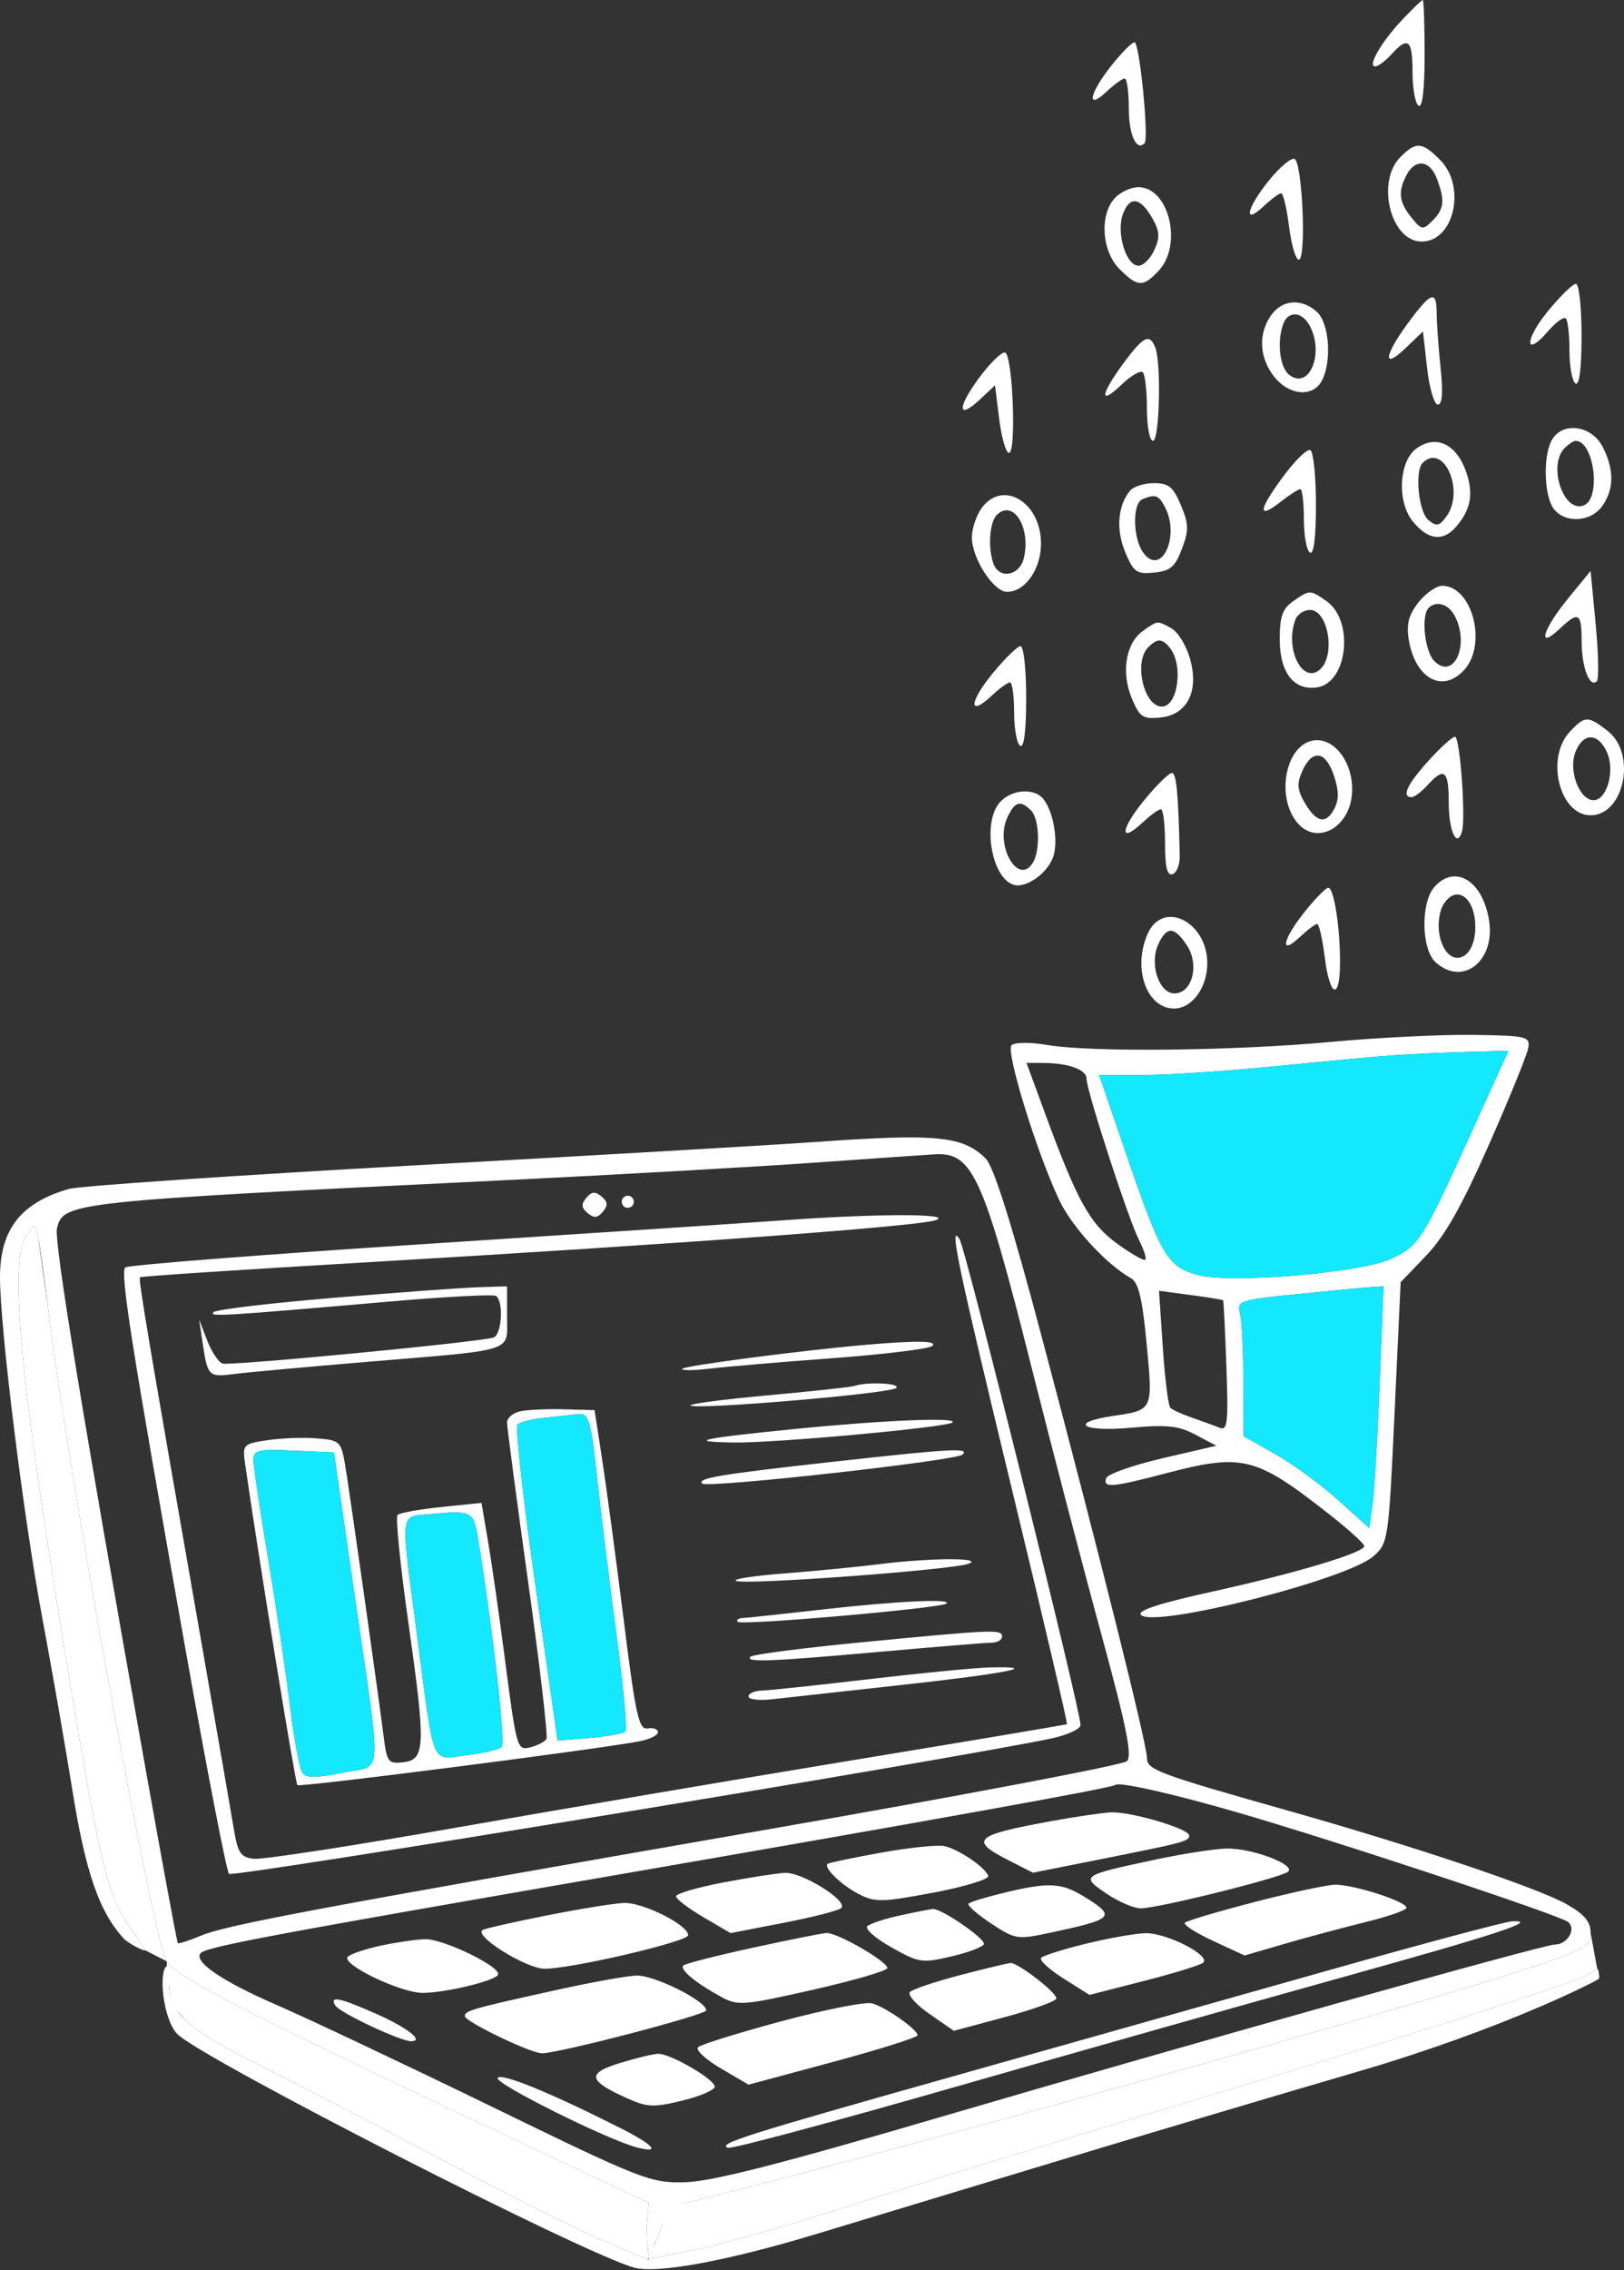 <?xml version="1.0" encoding="UTF-8"?> <svg xmlns="http://www.w3.org/2000/svg" width="458" height="640" viewBox="0 0 458 640" fill="none"><rect x="0" y="0" width="458" height="640" fill="#333333" stroke="none"/><path fill-rule="evenodd" clip-rule="evenodd" d="M395.495 5.533C389.609 11.75 385.554 18.727 387.823 18.727C388.647 18.727 390.709 17.195 392.403 15.322C397.117 10.114 398.361 11.159 398.361 20.329C398.361 24.956 399.128 29.214 400.064 29.793C401.152 30.465 401.766 25.271 401.766 15.422C401.766 6.941 401.533 0 401.249 0C400.964 0 398.375 2.489 395.495 5.533ZM313.383 18.546C307.161 26.403 306.286 31.27 312.072 25.833C314.239 23.797 316.538 22.132 317.179 22.132C317.823 22.132 318.347 25.916 318.347 30.543C318.347 37.971 320.474 42.705 322.775 40.402C324.078 39.101 321.379 11.917 319.948 11.917C319.226 11.917 316.27 14.9 313.383 18.546ZM394.957 44.263C387.982 51.238 392.197 68.097 400.915 68.097C410.11 68.097 413.607 52.544 406.099 45.038C401.034 39.971 399.364 39.855 394.957 44.263ZM357.818 50.937C351.509 58.786 350.515 63.649 356.335 58.179C358.502 56.143 360.746 54.478 361.32 54.478C361.895 54.478 362.891 58.691 363.535 63.841C364.178 68.991 365.414 73.204 366.281 73.204C368.492 73.204 367.297 45.531 365.053 44.789C364.056 44.459 360.799 47.225 357.818 50.937ZM396.719 49.258C394.199 53.969 394.526 56.974 398.033 61.304C400.924 64.874 401.285 64.931 403.991 62.224C407.297 58.918 407.548 56.473 405.214 50.332C403.246 45.159 399.187 44.646 396.719 49.258ZM314.355 55.889C310.034 60.664 310.729 70.848 315.717 75.835C320.848 80.968 322.375 81.031 326.793 76.287C333.606 68.976 329.662 52.775 321.068 52.775C318.926 52.775 315.904 54.176 314.355 55.889ZM316.721 60.234C314.719 65.501 317.528 74.907 321.104 74.907C322.437 74.907 324.433 72.92 325.538 70.492C327.151 66.957 327.057 65.205 325.077 61.691C321.66 55.63 318.671 55.109 316.721 60.234ZM436.54 87.718C429.846 95.886 429.936 101.1 436.635 93.317C438.801 90.801 441.034 89.206 441.598 89.769C442.163 90.334 442.625 94.454 442.625 98.925C442.625 103.395 443.391 107.525 444.327 108.104C445.411 108.775 446.029 103.865 446.029 94.585C446.029 86.572 445.314 80.014 444.441 80.014C443.568 80.014 440.011 83.48 436.54 87.718ZM397.085 91.075C390.246 100.373 389.87 104.393 396.427 98.111L401.305 93.439L402.471 103.751C403.113 109.422 404.475 114.063 405.498 114.063C406.761 114.063 407.006 110.699 406.264 103.598C405.663 97.844 405.171 90.949 405.171 88.276C405.171 81.684 403.588 82.232 397.085 91.075ZM358.451 88.906C354.795 94.126 355.135 100.842 359.33 106.172C363.518 111.497 370.234 112.093 372.765 107.365C375.658 101.96 374.902 91.095 371.414 87.939C367.079 84.015 361.589 84.425 358.451 88.906ZM361.941 91.219C360.081 96.07 360.857 103.388 363.462 105.551C369.109 110.237 373.61 99.759 369.361 91.819C367.229 87.837 363.359 87.523 361.941 91.219ZM316.793 102.481C310.227 111.409 309.992 114.478 316.337 108.399C318.977 105.869 321.659 104.321 322.295 104.96C322.934 105.597 323.455 110.203 323.455 115.198C323.455 120.191 324.221 124.277 325.157 124.277C326.997 124.277 327.552 102.527 325.826 98.029C324.233 93.877 322.488 94.737 316.793 102.481ZM276.059 106.604C269.797 115.108 270.055 118.545 276.502 112.488L280.608 108.63L281.798 118.155C282.453 123.395 283.698 127.682 284.564 127.682C286.697 127.682 285.604 99.997 283.448 99.376C282.511 99.105 279.186 102.359 276.059 106.604ZM437.577 124.165C435.122 128.753 435.471 139.856 438.185 143.43C441.373 147.631 448.687 147.2 451.891 142.624C455.241 137.842 455.26 132.306 451.944 125.895C448.789 119.795 440.454 118.79 437.577 124.165ZM399.425 126.465C394.545 130.033 393.937 141.269 398.322 146.834C402.563 152.214 406.93 152.818 410.607 148.537C414.758 143.704 415.597 139.441 413.593 133.368C410.895 125.19 405.057 122.347 399.425 126.465ZM441.263 126.32C436.426 131.157 440.919 144.676 446.634 142.483C451.647 140.559 449.584 124.277 444.327 124.277C443.765 124.277 442.386 125.197 441.263 126.32ZM361.706 134.565C354.761 144.027 354.621 146.613 361.342 141.325C363.739 139.439 366.155 137.897 366.71 137.897C367.263 137.897 367.718 141.681 367.718 146.308C367.718 150.936 368.484 155.193 369.42 155.772C370.505 156.443 371.123 151.567 371.123 142.354C371.123 134.395 370.425 127.452 369.57 126.925C368.717 126.397 365.178 129.834 361.706 134.565ZM401.199 130.52C398.928 132.789 400.079 144.301 402.801 146.562C405.129 148.493 405.896 148.346 407.909 145.593C413.22 138.329 407.112 124.606 401.199 130.52ZM318.693 138.333C315.218 142.519 314.684 149.305 317.331 155.641C319.697 161.302 320.537 161.898 325.482 161.416C330.045 160.971 331.396 159.822 333.315 154.756C335.314 149.483 335.275 147.769 333.036 142.413C330.884 137.263 329.582 136.194 325.452 136.194C322.711 136.194 319.668 137.156 318.693 138.333ZM276.735 143.384C275.278 145.464 274.088 149.102 274.091 151.47C274.099 157.422 280.177 166.838 284.009 166.838C289.113 166.838 293.585 160.479 293.585 153.219C293.585 141.429 282.596 135.014 276.735 143.384ZM322.178 140.726C319.314 141.882 319.473 151.778 322.419 155.808C327.484 162.735 332.932 151.169 328.502 142.892C326.696 139.516 325.874 139.235 322.178 140.726ZM281.102 145.18C279.033 147.248 278.562 154.705 280.225 159.037C281.874 163.336 287.496 162.299 288.706 157.475C290.879 148.823 285.749 140.532 281.102 145.18ZM442.199 168.75C435.057 177.478 433.396 183.323 439.754 177.349C445.245 172.192 446.026 172.63 446.055 180.883C446.082 188.197 448.331 194.044 450.343 192.032C450.946 191.43 450.796 184.189 450.011 175.943L448.583 160.948L442.199 168.75ZM400.033 169.817C397.282 173.314 396.588 175.949 397.284 180.243C399.082 191.321 406.85 195.58 412.955 188.833C419.514 181.586 415.193 165.136 406.734 165.136C405.074 165.136 402.059 167.241 400.033 169.817ZM364.692 169.489C361.677 171.6 360.908 173.796 360.908 180.291C360.908 189.599 364.881 194.714 371.392 193.787C380.055 192.557 381.996 174.984 374.081 169.441C369.495 166.228 369.344 166.23 364.692 169.489ZM402.902 171.378C400.716 173.564 401.792 183.644 404.5 186.353C410.043 191.896 414.591 181.705 410.219 173.535C408.457 170.245 405.042 169.237 402.902 171.378ZM365.346 174.638C362.265 182.669 367.193 192.936 372.154 188.82C376.764 184.993 374.652 171.945 369.42 171.945C367.748 171.945 365.915 173.157 365.346 174.638ZM322.357 177.842C317.5 181.244 316.117 189.518 319.18 196.847C321.396 202.155 322.283 202.752 327.232 202.274C334.931 201.532 338.296 194.657 335.513 185.365C334.434 181.76 332.094 178.031 330.315 177.08C326.258 174.909 326.59 174.877 322.357 177.842ZM323.795 182.5C319.679 186.617 322.588 199.184 327.656 199.184C332.231 199.184 333.819 187.378 329.89 182.585C327.709 179.926 326.388 179.908 323.795 182.5ZM279.917 189.863C273.226 198.028 273.1 202.301 279.733 196.07C281.897 194.038 284.191 192.374 284.833 192.374C285.477 192.374 286.001 196.159 286.001 200.786C286.001 205.413 286.767 209.671 287.704 210.25C288.788 210.921 289.406 206.011 289.406 196.731C289.406 188.718 288.691 182.16 287.818 182.16C286.944 182.16 283.388 185.626 279.917 189.863ZM442.691 206.316C435.798 213.714 439.836 229.828 448.583 229.828C458.055 229.828 461.613 212.531 453.461 206.118C447.849 201.704 446.973 201.719 442.691 206.316ZM369.42 208.973C362.57 211.164 360.181 223.9 365.261 231.151C370.794 239.052 381.337 233.394 381.337 222.528C381.337 213.896 375.343 207.078 369.42 208.973ZM402.815 214.511C396.824 221.142 395.171 224.721 398.098 224.721C398.889 224.721 400.924 223.188 402.617 221.316C407.332 216.108 408.576 217.153 408.576 226.323C408.576 234.225 410.825 239.189 412.282 234.499C413.433 230.791 411.758 207.696 410.336 207.696C409.586 207.696 406.201 210.762 402.815 214.511ZM444.267 212.109C442.291 217.306 445.452 225.572 449.416 225.572C453.209 225.572 455.536 217.192 453.18 212.02C450.64 206.445 446.406 206.488 444.267 212.109ZM367.336 217.218C365.724 220.754 365.818 222.506 367.798 226.019C371.073 231.828 373.87 232.535 376.22 228.146C377.65 225.475 377.645 223.049 376.203 218.679C373.901 211.707 370.13 211.086 367.336 217.218ZM322.619 225.665C315.886 233.881 315.666 238.047 322.294 231.821C324.457 229.789 326.752 228.125 327.394 228.125C328.038 228.125 328.562 232.402 328.562 237.63C328.562 244.479 329.158 246.937 330.69 246.426C331.861 246.037 332.77 243.674 332.712 241.178C332.29 223.221 331.779 217.911 330.469 217.911C329.646 217.911 326.112 221.401 322.619 225.665ZM282.009 226.132C277.05 231.612 279.44 246.978 285.62 249.351C289.275 250.752 295.972 245.86 297.225 240.871C298.403 236.176 296.9 228.447 294.168 225.156C291.578 222.036 285.255 222.543 282.009 226.132ZM284.047 230.553C280.531 238.267 287.092 249.842 291.255 243.27C293.439 239.818 293.145 230.842 290.768 228.466C287.75 225.447 286.146 225.946 284.047 230.553ZM404.584 249.966C400.619 254.348 400.803 267.583 404.88 271.273C412.546 278.211 421.802 270.897 419.931 259.377C418.128 248.265 410.408 243.531 404.584 249.966ZM368.002 256.966C361.718 264.787 360.743 269.629 366.55 264.173C368.717 262.136 370.929 260.472 371.461 260.472C371.996 260.472 372.959 264.685 373.603 269.835C375.038 281.323 377.939 282.181 377.914 271.112C377.89 261.032 376.174 250.257 374.59 250.257C373.933 250.257 370.968 253.277 368.002 256.966ZM406.821 255.465C405.789 257.392 405.425 261.158 406.014 263.834C408.104 273.356 416.067 271.367 416.067 261.323C416.067 252.625 410.295 248.968 406.821 255.465ZM323.729 263.105C319.302 272.819 323.305 284.306 331.116 284.306C336.17 284.306 340.479 278.43 340.479 271.537C340.479 259.871 328.053 253.614 323.729 263.105ZM326.626 266.263C324.11 271.784 326.863 280.049 331.216 280.049C336.218 280.049 338.332 272.009 334.764 266.561C331.18 261.095 329.016 261.015 326.626 266.263ZM375.379 293.715C347.998 296.248 307.819 296.686 295.365 294.583C290.572 293.774 286.166 293.798 285.283 294.636C283.57 296.263 292.082 324.025 298.594 338.051C302.144 345.697 311.936 356.407 318.975 360.348C321.085 361.528 322.168 366.075 323.373 378.821C325.16 397.721 325.288 397.452 313.81 399.173C301.185 401.067 305.254 403.724 318.884 402.49C329.149 401.559 332.365 401.906 337.185 404.459L343.033 407.558L327.838 411.09C319.483 413.033 312.333 415.561 311.95 416.71C311.012 419.524 313.575 419.32 328.562 415.392C350.501 409.642 354.042 410.524 374.953 426.938C380.338 431.164 384.742 435.166 384.742 435.834C384.742 437.72 365.598 443.455 341.744 448.714C326.756 452.02 320.572 454.05 321.791 455.268C325.55 459.027 379.776 445.333 387.309 438.721C391.511 435.033 391.611 434.347 393.297 398.218L395.009 361.468L402.219 353.942C407.492 348.436 412.253 340.016 419.946 322.595C425.733 309.495 430.713 297.244 431.012 295.371C431.525 292.179 430.544 291.953 415.386 291.737C406.491 291.611 388.487 292.501 375.379 293.715ZM394.105 297.404C389.424 297.716 374.286 299.11 360.467 300.502C346.647 301.893 329.634 303.032 322.66 303.032H309.978L317.682 325.518C327.469 354.091 329.265 357.106 337.889 359.44C347.144 361.943 384.042 358.809 392.486 354.803C400.188 351.148 401.194 349.57 414.494 320.274L425.415 296.223L414.015 296.529C407.747 296.697 398.787 297.092 394.105 297.404ZM294.649 313.672C303.795 338.581 307.346 345 315.067 350.595C319.042 353.475 322.614 355.515 323 355.127C323.388 354.738 322.59 352.244 321.228 349.582C318.232 343.729 306.43 307.469 306.43 304.113C306.43 301.51 301.408 299.687 294.13 299.651L289.491 299.627L294.649 313.672ZM229.821 321.944C219.053 322.716 168.491 325.664 117.461 328.495C66.43 331.325 22.295 334.331 19.382 335.174C5.848 339.091 0.009 346.589 8.17219e-06 360.064C-0.009 374.279 6.634 427.788 11.912 456.023C14.648 470.662 18.471 492.54 20.409 504.642C24.18 528.192 28.138 539.423 35.303 546.905C39.156 549.67 41.709 550.179 40.713 549.67C40.155 548.493 39.066 546.743 37.413 544.46C30.285 534.62 28.502 527.371 18.868 469.019C5.577 388.521 2.431 355.001 7.516 348.048C9.852 344.852 9.959 344.883 10.805 348.999C11.287 351.34 12.56 360.532 13.636 369.427C19.077 414.405 43.17 546.965 46.978 552.872C49.847 557.322 69.18 567.31 135.311 598.507L182.953 620.983L182.424 627.142C182.215 629.568 182.774 635.542 183.094 636.493C183.557 637.87 184.009 633.407 185.003 631.601C185.487 630.723 185.993 629.462 186.482 627.811C187.696 623.72 189.416 621.996 193.219 621.058C252.53 606.432 397.144 566.171 431.559 554.706C446.993 549.563 448.583 548.64 448.583 544.832C448.583 541.706 446.838 539.641 441.773 536.774C433.714 532.211 398.823 520.478 364.313 510.727C326.274 499.978 323.455 498.927 323.455 495.516C323.455 491.68 310.172 438.539 293.923 377.355C285.269 344.774 280.281 328.901 277.966 326.587C271.592 320.213 264.081 319.488 229.821 321.944ZM228.97 327.804C212.116 328.994 173.045 331.202 142.146 332.714C19.767 338.698 17.908 338.896 16.074 346.207C15.181 349.764 23.034 397.682 41.083 498.811C45.845 525.497 49.922 547.532 50.143 547.778C50.363 548.025 53.254 547.094 56.568 545.71C63.923 542.637 88.21 538.081 216.202 515.776C270.977 506.231 316.703 497.55 317.816 496.488C319.367 495.005 317.68 486.649 310.545 460.507C305.434 441.78 296.629 408.113 290.976 385.689C277.275 331.339 274.28 324.752 263.556 325.404C261.387 325.535 245.824 326.616 228.97 327.804ZM165.333 337.685C163.85 339.473 163.946 340.499 165.733 341.984C167.521 343.467 168.547 343.371 170.032 341.584C171.515 339.796 171.419 338.77 169.632 337.285C167.844 335.802 166.818 335.898 165.333 337.685ZM175.343 338.783C175.343 339.72 176.109 340.486 177.046 340.486C177.982 340.486 178.748 339.72 178.748 338.783C178.748 337.847 177.982 337.081 177.046 337.081C176.109 337.081 175.343 337.847 175.343 338.783ZM221.309 343.977C211.477 344.691 165.895 347.707 120.014 350.681C74.134 353.656 36.027 356.633 35.331 357.297C33.839 358.724 37.024 378.938 52.123 463.912C58.281 498.556 63.885 527.506 64.578 528.245C65.624 529.358 270.557 495.625 296.641 490.044C301.09 489.092 304.728 487.395 304.728 486.271C304.728 482.003 272.368 352.093 270.618 349.337C267.503 344.43 270.012 356.337 286.122 422.907C294.486 457.471 301.137 485.885 300.901 486.047C300.664 486.21 273.659 490.752 240.887 496.142C208.115 501.532 157.59 510.119 128.612 515.225C99.631 520.33 73.971 524.28 71.587 524.002C67.891 523.572 67.067 522.371 65.984 515.836C65.285 511.622 61.224 488.256 56.96 463.912C41.725 376.933 38.965 360.532 39.479 360.058C39.765 359.793 67.963 357.934 102.139 355.927C192.354 350.63 258.989 345.704 263.87 343.969C269.164 342.088 247.296 342.093 221.309 343.977ZM94.177 365.85C76.221 367.35 60.944 369.17 60.228 369.895C58.894 371.247 62.367 371.037 110.481 366.86C125.837 365.525 139.053 364.837 139.848 365.329C142.102 366.722 141.548 376.259 139.167 377.054C135.312 378.341 64.89 385.101 62.753 384.388C61.604 384.005 59.65 381.056 58.41 377.837L56.158 371.981L57.171 378.777C58.541 387.97 58.867 388.281 66.064 387.336C69.52 386.884 86.519 385.329 103.841 383.884C145.985 380.365 142.997 381.341 142.997 371.097V362.617L134.911 362.871C130.462 363.01 112.132 364.35 94.177 365.85ZM365.46 364.859C349.675 366.458 348.787 366.754 349.691 370.118C350.217 372.079 350.658 380.697 350.67 389.269L350.693 404.853L359.631 409.9C364.546 412.677 372.522 418.505 377.353 422.851L386.138 430.755L387.061 424.351C387.568 420.828 388.477 405.498 389.082 390.282L390.18 362.617L386.184 362.891C383.986 363.041 374.66 363.926 365.46 364.859ZM327.932 379.847C328.519 388.63 329.474 396.284 330.057 396.86C330.639 397.434 333.414 398.695 336.223 399.664C339.032 400.632 342.5 401.902 343.928 402.486C346.185 403.407 346.439 401.14 345.869 385.21C345.508 375.125 345.092 366.732 344.943 366.558C344.795 366.386 340.666 365.712 335.77 365.064L326.866 363.882L327.932 379.847ZM244.292 379.098C226.529 380.632 193.302 384.955 192.46 385.842C191.94 386.388 195.347 386.383 200.029 385.83C204.71 385.277 220.415 383.942 234.928 382.864C249.442 381.788 262.045 380.239 262.933 379.422C264.518 377.97 258.577 377.866 244.292 379.098ZM240.887 390.709C239.95 391.031 229.004 392.217 216.563 393.346C204.119 394.476 194.302 395.763 194.746 396.206C196.055 397.515 250.952 392.863 252.719 391.293C254.256 389.928 244.561 389.449 240.887 390.709ZM146.828 397.83C144.72 398.256 142.997 399.689 142.997 401.012C142.997 402.337 145.685 422.647 148.971 446.147C152.257 469.645 154.567 489.484 154.106 490.231C153.642 490.979 151.717 491.995 149.826 492.49C145.743 493.558 145.776 493.672 142.115 465.614C140.65 454.378 138.629 440.345 137.624 434.431L135.798 423.675L124.502 424.832C118.288 425.467 112.714 426.477 112.113 427.075C111.512 427.672 112.868 441.184 115.125 457.102C120.115 492.303 119.984 496.065 113.749 496.786C109.543 497.271 109.115 496.741 108.256 489.976C106.529 476.39 98.486 419.712 97.307 412.839C96.197 406.356 95.814 406.002 89.35 405.474C85.617 405.169 79.359 405.401 75.447 405.987C68.584 407.015 68.359 407.245 69.105 412.5C72.535 436.656 83.266 502.639 83.862 503.233C84.531 503.902 166.302 493.442 180.025 490.933C183.067 490.376 185.558 489.206 185.558 488.333C185.558 487.46 184.261 486.971 182.674 487.245C180.165 487.681 179.291 483.764 175.953 457.102C173.842 440.248 171.118 419.946 169.899 411.988L167.682 397.517L159.17 397.285C154.489 397.159 148.935 397.403 146.828 397.83ZM154.063 399.619C150.318 399.992 146.681 400.857 145.982 401.542C145.282 402.226 147.531 422.56 150.982 446.727L157.255 490.669L166.297 489.918C171.271 489.506 175.801 488.706 176.366 488.141C176.933 487.575 175.818 475.381 173.889 461.041C171.961 446.702 169.57 427.405 168.576 418.159C166.646 400.2 166.065 398.208 162.9 398.654C161.785 398.813 157.808 399.247 154.063 399.619ZM224.892 402.762C197.625 405.466 193.144 406.429 206.838 406.647C218.493 406.833 267.251 402.364 268.631 400.983C270.121 399.495 249.317 400.341 224.892 402.762ZM71.495 411.606C71.495 413.355 73.349 425.839 75.615 439.349C77.881 452.858 80.661 471.573 81.793 480.936C82.924 490.299 84.522 498.81 85.344 499.85C86.436 501.231 89.464 501.202 96.616 499.738C108.2 497.368 107.808 503.539 99.854 448.59L94.187 409.434L82.842 408.93C72.719 408.482 71.495 408.77 71.495 411.606ZM234.077 412.173C203.016 415.631 196.53 416.717 198.028 418.215C199.411 419.599 269.522 411.804 271.445 410.054C273.63 408.067 268.206 408.373 234.077 412.173ZM121.291 426.838C112.663 427.633 112.941 425.217 117.483 459.884C122.636 499.213 121.353 496.025 131.559 494.816C136.302 494.254 140.774 493.2 141.497 492.473C142.621 491.341 138.971 459.145 134.883 434.133C133.537 425.893 133.244 425.735 121.291 426.838ZM247.697 440.977C242.079 441.693 230.204 442.848 221.309 443.542C212.414 444.237 206.244 445.195 207.599 445.674C210.887 446.835 268.895 442.526 273.233 440.798C277.591 439.063 261.828 439.174 247.697 440.977ZM231.523 453.769C220.756 454.993 210.859 456.052 209.533 456.123C208.207 456.193 207.545 456.673 208.061 457.189C209.157 458.287 265.649 453.338 266.956 452.029C268.386 450.599 252.579 451.375 231.523 453.769ZM243.022 462.965C226.404 464.571 212.296 466.399 211.668 467.027C210 468.694 217.165 468.42 248.548 465.614C263.997 464.233 277.978 463.093 279.617 463.081C281.256 463.071 282.596 462.294 282.596 461.358C282.596 459.256 280.514 459.341 243.022 462.965ZM245.143 473.355C230.63 475.064 217.032 476.51 214.925 476.571C212.817 476.631 211.094 477.373 211.094 478.221C211.094 479.068 213.968 479.443 217.478 479.055C220.991 478.667 237.576 476.837 254.334 474.989C284.016 471.719 294.253 469.676 279.05 470.059C274.913 470.165 259.656 471.648 245.143 473.355ZM314.547 503.178C313.729 503.999 263.609 513.025 169.385 529.324C77.237 545.264 58.38 548.813 56.655 550.538C54.331 552.862 62.374 558.386 77.953 565.169C87.042 569.125 114.396 582.052 138.741 593.895C181.285 614.592 183.401 615.418 193.219 615.178C200.66 614.995 220.121 610.031 264.886 596.897C334.151 576.577 435.306 548.182 438.438 548.182C442.054 548.182 444.671 543.767 442.219 541.805C439.753 539.83 375.826 518.669 348.552 510.798C330.336 505.541 315.508 502.22 314.547 503.178ZM296.633 513.354C274.7 517.363 273.223 518.698 284.399 524.399L291.311 527.925L309.51 524.3C334.302 519.361 335.372 519.077 335.372 517.419C335.372 515.521 318.981 510.676 313.356 510.912C310.952 511.014 303.426 512.113 296.633 513.354ZM248.548 522.259C240.589 523.696 233.776 525.117 233.408 525.419C232.148 526.455 237.235 531.382 242.233 533.967C246.745 536.301 248.795 536.258 263.248 533.536C272.057 531.878 279.008 529.753 278.694 528.815C277.899 526.428 270.504 521.381 266.423 520.437C264.551 520.003 256.507 520.824 248.548 522.259ZM325.918 524.21C304.895 528.689 304.704 528.82 311.996 533.774C315.39 536.081 319.762 537.967 321.713 537.967C326.577 537.967 361.4 529.305 363.261 527.634C365.498 525.62 352.9 520.917 345.804 521.117C342.408 521.212 333.458 522.603 325.918 524.21ZM203.859 530.696C196.603 532.08 190.665 533.827 190.665 534.578C190.665 535.327 194.121 537.967 198.347 540.443L206.026 544.944L220.904 542.068C229.086 540.487 236.428 538.613 237.223 537.904C239.402 535.955 226.244 527.722 221.34 527.966C218.982 528.083 211.115 529.312 203.859 530.696ZM282.971 533.624C278.027 534.821 273.606 536.176 273.146 536.634C272.688 537.094 275.518 539.59 279.435 542.183C286.299 546.725 286.903 546.823 296.069 544.864C314.273 540.974 314.898 540.322 305.804 534.702C299.321 530.695 295.759 530.528 282.971 533.624ZM353.557 536.251C343.427 538.883 334.699 541.478 334.158 542.019C333.616 542.559 337.185 544.86 342.086 547.131L350.998 551.26L362.336 547.954C368.574 546.137 378.848 543.381 385.168 541.83C391.487 540.279 396.659 538.466 396.659 537.799C396.659 536.001 381.417 531.134 376.352 531.313C373.943 531.398 363.686 533.619 353.557 536.251ZM154.969 539.818C146.102 541.565 137.691 543.441 136.274 543.984C132.903 545.278 148.219 554.992 153.632 554.993C161.295 554.997 194.07 547.339 194.07 545.545C194.07 542.635 181.344 536.246 175.963 536.452C173.282 536.554 163.833 538.069 154.969 539.818ZM253.655 540.002C249.442 540.921 245.362 542.274 244.593 543.01C243.822 543.745 246.886 546.425 251.403 548.965C259.23 553.367 260.029 553.483 268.551 551.461C273.466 550.295 277.489 548.725 277.489 547.971C277.489 546.195 265.312 537.911 263.049 538.149C262.096 538.25 257.869 539.084 253.655 540.002ZM375.379 555.24C349.161 562.651 301.708 576.044 269.925 585.002C209.356 602.076 202.255 604.325 205.292 605.469C206.316 605.853 235.044 598.165 269.133 588.383C303.223 578.601 352.112 564.758 377.772 557.624C422.515 545.18 434.373 541.284 426.451 541.621C424.579 541.701 401.596 547.829 375.379 555.24ZM212.165 549.101C201.986 551.319 193.232 553.56 192.711 554.079C191.605 555.187 196.229 559.025 203.35 562.908C208.083 565.489 209.579 565.373 229.312 560.906C240.827 558.299 250.25 555.552 250.25 554.799C250.25 552.916 236.038 544.743 233.076 544.923C231.753 545.003 222.344 546.885 212.165 549.101ZM306.132 547.966C299.883 549.505 294.256 551.277 293.628 551.903C293.002 552.53 295.812 555.141 299.873 557.704L307.256 562.365L322.59 558.444C331.025 556.287 338.548 553.967 339.311 553.287C341.587 551.255 328.795 544.762 322.932 544.973C319.942 545.08 312.382 546.427 306.132 547.966ZM107.246 548.514C103.033 549.433 98.918 550.824 98.101 551.604C95.988 553.625 112.91 561.801 119.204 561.801C125.488 561.801 139.334 558.49 140.423 556.728C141.719 554.631 124.984 546.468 119.785 546.662C117.102 546.762 111.46 547.596 107.246 548.514ZM270.751 556.801C263.769 558.628 257.419 560.761 256.643 561.537C255.865 562.315 258.326 565.099 262.114 567.722L268.999 572.494L283.458 568.608C291.411 566.471 297.918 564.105 297.918 563.349C297.918 561.621 287.067 553.257 284.99 553.383C284.142 553.434 277.734 554.973 270.751 556.801ZM447.543 556.8C445.103 558.579 402.202 572.341 352.21 587.384C302.218 602.426 249.685 618.496 235.47 623.092C221.254 627.689 203.525 632.685 196.07 634.197L182.953 636.855L182.517 636.943L170.085 631.652C163.248 628.742 143.438 618.817 126.065 609.597C108.692 600.377 85.116 588.153 73.673 582.436C62.588 576.897 55.926 572.982 52.123 569.296C48.801 566.076 47.661 563.031 47.661 559.232C47.661 557.726 48.01 553.58 47.104 554.14C44.626 555.671 45.95 568.948 49.85 573.252C55.782 579.796 165.815 636.032 179.101 639.309C185.694 640.935 205.221 637.309 229.821 629.892C241.525 626.363 271.403 617.324 296.216 609.805C321.029 602.287 360.014 590.683 382.849 584.018C423.923 572.031 450.432 558.396 450.955 557.797C451.144 556.694 450.664 554.816 450.432 554.939C449.648 555.354 448.678 555.973 447.543 556.8ZM157.468 560.87C133.235 566.2 131.08 566.812 131.08 568.344C131.08 569.881 149.669 578.826 152.861 578.826C157.655 578.826 199.177 567.978 199.177 566.725C199.177 564.071 184.356 556.696 179.45 556.909C176.722 557.028 166.831 558.81 157.468 560.87ZM94.595 565.397C95.828 567.389 112.902 575.421 115.908 575.421C119.786 575.421 114.917 571.6 106.027 567.67C95.677 563.092 92.82 562.523 94.595 565.397ZM220.458 569.777C208.285 573.051 197.676 576.349 196.879 577.106C196.084 577.864 198.963 580.552 203.275 583.078L211.116 587.675L234.94 581.257C248.042 577.726 258.762 574.347 258.762 573.747C258.762 572.106 249.806 565.816 245.962 564.755C244.106 564.244 232.63 566.505 220.458 569.777ZM174.785 581.589C165.405 584.469 165.815 586.529 176.744 591.458C182.541 594.071 184.308 594.149 192.502 592.147C197.579 590.906 201.656 589.125 201.566 588.189C201.355 586.01 188.924 578.853 185.558 578.972C184.153 579.021 179.305 580.199 174.785 581.589ZM140.358 585.775C139.395 587.333 171.578 603.352 179.831 605.424C186.493 607.094 184.392 604.692 175.062 599.965C155.372 589.985 141.308 584.236 140.358 585.775Z" fill="white"></path><path d="M186.482 627.811C185.993 629.462 185.487 630.723 185.003 631.601L182.953 636.855L196.07 634.197C203.525 632.685 221.254 627.689 235.47 623.092C249.685 618.496 302.218 602.426 352.21 587.384C402.202 572.341 445.103 558.579 447.543 556.8C448.678 555.973 449.648 555.354 450.432 554.939L448.583 544.832C448.583 548.64 446.993 549.563 431.559 554.706C397.144 566.171 252.53 606.432 193.219 621.058L188.118 622.238L186.482 627.811Z" fill="white"></path><path d="M135.311 598.507C69.18 567.31 49.847 557.322 46.978 552.872L47.864 561.801L48.519 565.206L52.123 569.296C55.926 572.982 62.588 576.897 73.673 582.436C85.116 588.153 108.692 600.377 126.065 609.597C143.438 618.817 163.248 628.742 170.085 631.652L182.517 636.943L183.094 636.493C182.774 635.542 182.215 629.568 182.424 627.142L182.953 620.983L135.311 598.507Z" fill="white"></path><path d="M154.063 399.619C150.318 399.992 146.681 400.857 145.982 401.542C145.282 402.226 147.531 422.56 150.982 446.727L157.255 490.669L166.297 489.918C171.271 489.506 175.801 488.706 176.366 488.141C176.933 487.575 175.818 475.381 173.889 461.041C171.961 446.702 169.57 427.405 168.576 418.159C166.646 400.2 166.065 398.208 162.9 398.654C161.785 398.813 157.808 399.247 154.063 399.619Z" fill="#14E8FF"></path><path d="M121.291 426.838C112.663 427.633 112.941 425.217 117.483 459.884C122.636 499.213 121.353 496.025 131.559 494.816C136.302 494.254 140.774 493.2 141.497 492.473C142.621 491.341 138.971 459.145 134.883 434.133C133.537 425.893 133.244 425.735 121.291 426.838Z" fill="#14E8FF"></path><path d="M71.495 411.606C71.495 413.355 73.349 425.839 75.615 439.349C77.881 452.858 80.661 471.573 81.793 480.936C82.924 490.299 84.522 498.81 85.344 499.85C86.436 501.231 89.464 501.202 96.616 499.738C108.2 497.368 107.808 503.539 99.854 448.59L94.187 409.434L82.842 408.93C72.719 408.482 71.495 408.77 71.495 411.606Z" fill="#14E8FF"></path><path d="M365.46 364.859C349.675 366.458 348.787 366.754 349.691 370.118C350.217 372.079 350.658 380.697 350.67 389.269L350.693 404.853L359.631 409.9C364.546 412.677 372.522 418.505 377.353 422.851L386.138 430.755L387.061 424.351C387.568 420.828 388.477 405.498 389.082 390.282L390.18 362.617L386.184 362.891C383.986 363.041 374.66 363.926 365.46 364.859Z" fill="#14E8FF"></path><path d="M394.105 297.404C389.424 297.716 374.286 299.11 360.467 300.502C346.647 301.893 329.634 303.032 322.66 303.032H309.978L317.682 325.518C327.469 354.091 329.265 357.106 337.889 359.44C347.144 361.943 384.042 358.809 392.486 354.803C400.188 351.148 401.194 349.57 414.494 320.274L425.415 296.223L414.015 296.529C407.747 296.697 398.787 297.092 394.105 297.404Z" fill="#14E8FF"></path><path d="M37.413 544.46C39.066 546.743 40.155 548.493 40.713 549.67L46.978 552.872C43.17 546.965 19.077 414.405 13.636 369.427L10.805 348.999C9.959 344.883 9.852 344.852 7.516 348.048C2.431 355.001 5.577 388.521 18.868 469.019C28.502 527.371 30.285 534.62 37.413 544.46Z" fill="white"></path></svg> 